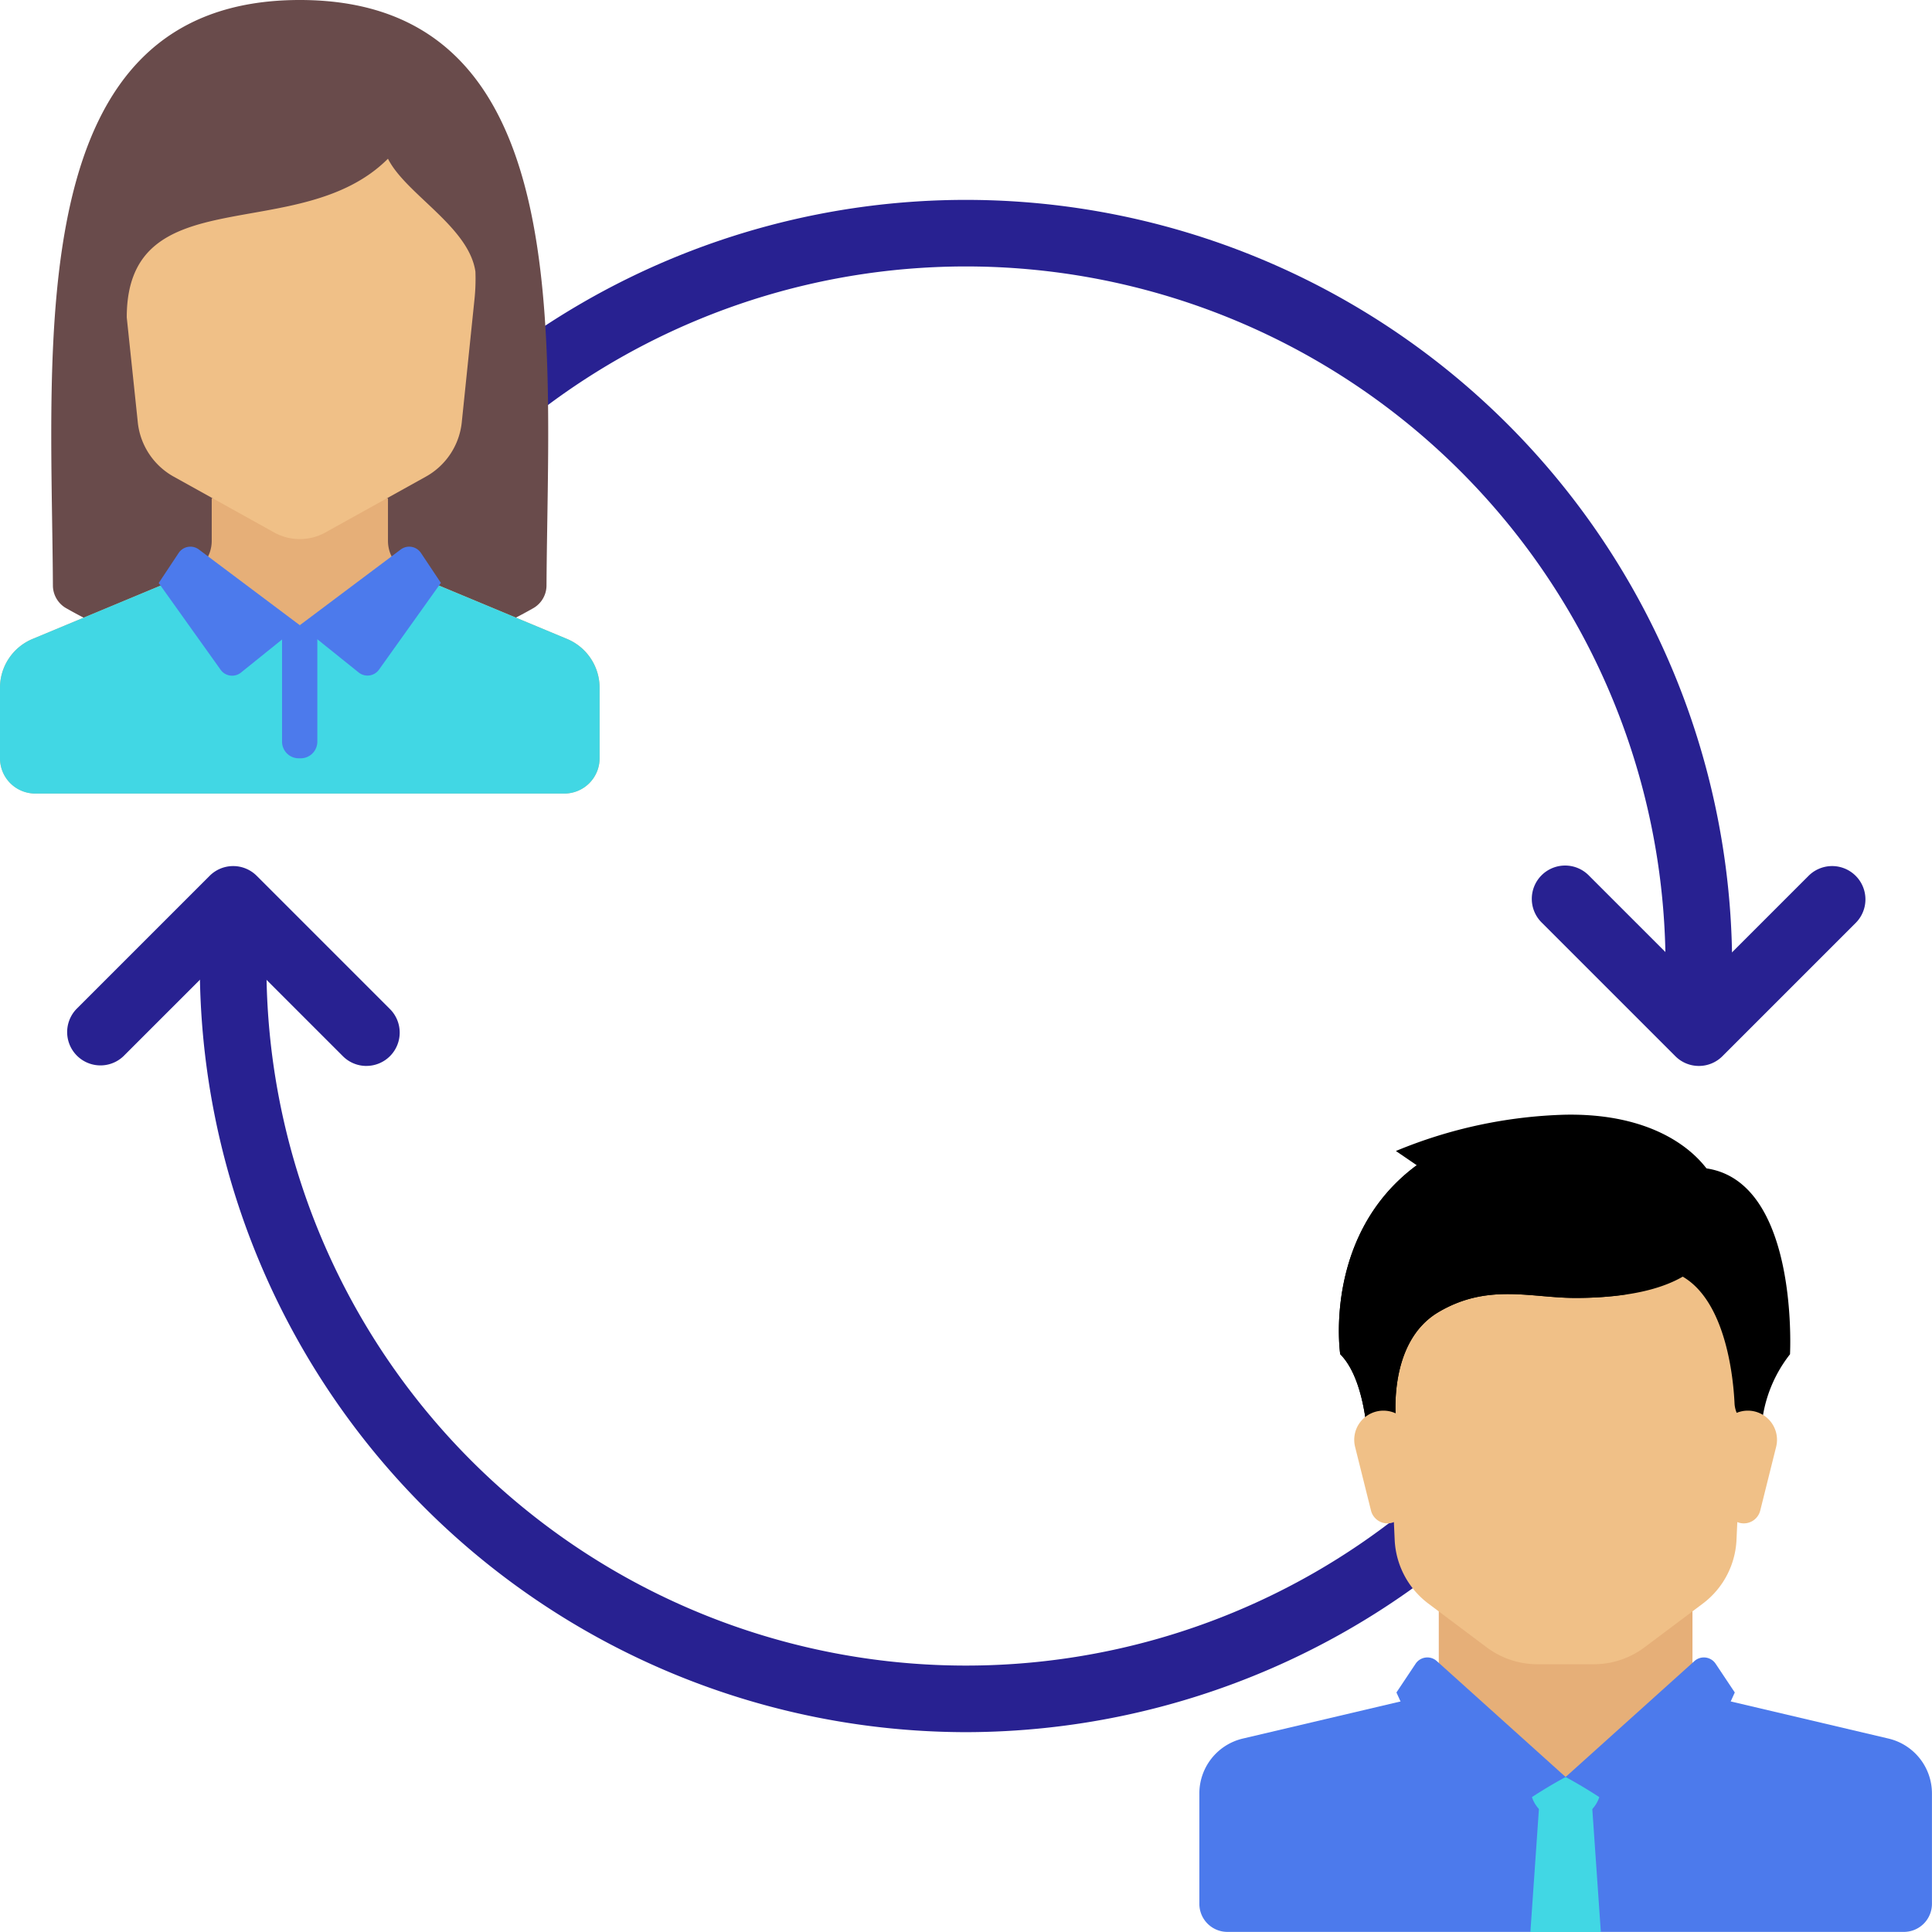 <svg xmlns="http://www.w3.org/2000/svg" width="75.738" height="75.739" viewBox="0 0 75.738 75.739"><defs><style>.a{fill:#282191;}.b{fill:#e6af78;}.c{fill:#4c7aec;}.d{fill:#f0c087;}.e{fill:#41d7e4;}.f{fill:#694b4b;}</style></defs><g transform="translate(-294 -3883)"><g transform="translate(294 3883)"><g transform="translate(7.835 7.835)"><path class="a" d="M133.866,84.306A1.306,1.306,0,0,1,132.56,83,27.426,27.426,0,0,0,81.382,69.289a1.306,1.306,0,1,1-2.261-1.307A30.038,30.038,0,0,1,135.171,83,1.306,1.306,0,0,1,133.866,84.306Z" transform="translate(-75.103 -52.965)"/><path class="a" d="M83,278.512a30.069,30.069,0,0,1-30.035-30.035,1.306,1.306,0,0,1,2.612,0,27.423,27.423,0,0,0,47.483,18.7,1.306,1.306,0,0,1,1.91,1.782A30.145,30.145,0,0,1,83,278.512Z" transform="translate(-52.967 -218.443)"/></g><path class="b" d="M391.229,426.233v-3.867h-9.945v3.867l4.972,4.42Z" transform="translate(-324.881 -359.886)"/><path class="c" d="M344.818,449.906l-6.837-1.609a1.094,1.094,0,0,1-.287-.116l-5.537,3.23-5.321-3.386a1.1,1.1,0,0,1-.5.272l-6.837,1.609a2.21,2.21,0,0,0-1.7,2.151v4.327a1.1,1.1,0,0,0,1.1,1.1h26.519a1.1,1.1,0,0,0,1.1-1.1v-4.327A2.21,2.21,0,0,0,344.818,449.906Z" transform="translate(-270.782 -381.75)"/><path class="d" d="M366.345,336.467l.481,10.592a3.315,3.315,0,0,0,1.322,2.5l2.284,1.713a3.315,3.315,0,0,0,1.989.663h2.21a3.315,3.315,0,0,0,1.989-.663l2.284-1.713a3.314,3.314,0,0,0,1.322-2.5l.481-10.592Z" transform="translate(-312.152 -286.694)"/><path class="e" d="M408.322,483.359H405.56l.345-4.972h2.072Z" transform="translate(-345.566 -407.62)"/><path class="e" d="M408.322,470.918H405.56v.4a1.256,1.256,0,0,0,1.256,1.256h.251a1.256,1.256,0,0,0,1.256-1.256v-.4Z" transform="translate(-345.566 -401.256)"/><g transform="translate(54.745 64.975)"><path class="c" d="M371.659,439.377l5.05,4.545a19.06,19.06,0,0,0-3.159,2.153.709.709,0,0,1-1.1-.248l-2.373-5.219.751-1.126A.553.553,0,0,1,371.659,439.377Z" transform="translate(-370.079 -439.235)"/><path class="c" d="M419.947,439.377l-5.05,4.545a19.059,19.059,0,0,1,3.159,2.153.709.709,0,0,0,1.1-.248l2.373-5.219-.751-1.126A.553.553,0,0,0,419.947,439.377Z" transform="translate(-408.267 -439.235)"/></g><path d="M437.539,309.747l.518,3.66c2.364.473,2.705,4.183,2.754,5.243a1.091,1.091,0,0,0,.175.54l.9,1.4a5.292,5.292,0,0,1,1.1-3.867S443.478,307.537,437.539,309.747Z" transform="translate(-372.814 -263.634)"/><path class="d" d="M457.692,375.236l-.624,2.5a.664.664,0,0,1-.644.5h0a.664.664,0,0,1-.659-.582l-.319-2.552a1.144,1.144,0,0,1,1.135-1.285h0A1.143,1.143,0,0,1,457.692,375.236Z" transform="translate(-388.064 -318.517)"/><path d="M357.032,296.8l.817.558c-3.695,2.728-3,7.407-3,7.407,1.1,1.1,1.1,3.867,1.1,3.867l1.1-1.1s-.426-3.192,1.657-4.42c1.934-1.139,3.626-.553,5.352-.553,4.627,0,5.922-1.744,5.7-3.867-.116-1.1-1.8-3.388-6.077-3.315A18.6,18.6,0,0,0,357.032,296.8Z" transform="translate(-302.31 -251.679)"/><path d="M356.711,313.52a6.069,6.069,0,0,1,1.139-4.713c-3.695,2.728-3,7.407-3,7.407,1.1,1.1,1.1,3.867,1.1,3.867l1.1-1.1s-.426-3.192,1.657-4.42c1.934-1.14,3.626-.553,5.352-.553a13.571,13.571,0,0,0,1.992-.137C362.495,313.986,360.394,311.287,356.711,313.52Z" transform="translate(-302.311 -263.126)"/><path class="d" d="M358.91,375.236l.624,2.5a.664.664,0,0,0,.644.5h0a.664.664,0,0,0,.659-.582l.319-2.552a1.144,1.144,0,0,0-1.135-1.285h0A1.144,1.144,0,0,0,358.91,375.236Z" transform="translate(-305.788 -318.517)"/><path class="f" d="M23.332,0C12.389,0,13.6,13.307,13.653,22.95a1.03,1.03,0,0,0,.5.881,18.47,18.47,0,0,0,18.35,0,1.029,1.029,0,0,0,.5-.881C33.061,13.307,34.275,0,23.332,0Z" transform="translate(-11.579)"/><path class="b" d="M22.229,137.541l-6.169-2.57a1.382,1.382,0,0,1-.851-1.276v-1.671H8.3v1.671a1.383,1.383,0,0,1-.851,1.276l-6.169,2.57A2.074,2.074,0,0,0,0,139.456v2.765A1.383,1.383,0,0,0,1.383,143.6h20.74a1.383,1.383,0,0,0,1.383-1.383v-2.765A2.074,2.074,0,0,0,22.229,137.541Z" transform="translate(0 -112.494)"/><path class="e" d="M22.23,155.007l-5.964-2.485-4.512,1.947-4.512-1.947-5.964,2.485A2.074,2.074,0,0,0,0,156.922v2.765a1.383,1.383,0,0,0,1.383,1.383h20.74a1.383,1.383,0,0,0,1.383-1.383v-2.765A2.074,2.074,0,0,0,22.23,155.007Z" transform="translate(-0.001 -129.96)"/><g transform="translate(6.222 21.431)"><path class="c" d="M75.5,170.912h-.077a.653.653,0,0,1-.653-.653V165.7h1.383v4.563A.653.653,0,0,1,75.5,170.912Z" transform="translate(-69.935 -162.616)"/><path class="c" d="M47.591,147.954l-3.957-2.968a.553.553,0,0,0-.792.136L42.06,146.3l2.426,3.4a.553.553,0,0,0,.8.11Z" transform="translate(-42.06 -144.876)"/><path class="c" d="M79.449,147.954l3.957-2.968a.553.553,0,0,1,.792.136l.782,1.173-2.426,3.4a.553.553,0,0,1-.8.11Z" transform="translate(-73.918 -144.876)"/></g><path class="d" d="M43.83,42.061c-3.457,3.457-10.24.691-10.24,6.222l.429,4.074a2.765,2.765,0,0,0,1.411,2.167l3.936,2.187a2.074,2.074,0,0,0,2.014,0l3.936-2.187a2.765,2.765,0,0,0,1.411-2.167l.5-4.838a7.653,7.653,0,0,0,.031-1.035C47,44.724,44.522,43.444,43.83,42.061Z" transform="translate(-28.621 -35.839)"/><g transform="translate(2.612 33.952)"><path class="a" d="M29.409,237.353a1.3,1.3,0,0,1-.923-.383l-4.3-4.3-4.3,4.3a1.306,1.306,0,0,1-1.846-1.847l5.223-5.223a1.305,1.305,0,0,1,1.846,0l5.223,5.223a1.306,1.306,0,0,1-.923,2.229Z" transform="translate(-17.657 -229.518)"/><path class="a" d="M412.6,237.353a1.3,1.3,0,0,1-.923-.383l-5.223-5.223A1.306,1.306,0,1,1,408.3,229.9l4.3,4.3,4.3-4.3a1.306,1.306,0,0,1,1.847,1.847l-5.223,5.223A1.3,1.3,0,0,1,412.6,237.353Z" transform="translate(-348.613 -229.518)"/></g></g></g></svg>